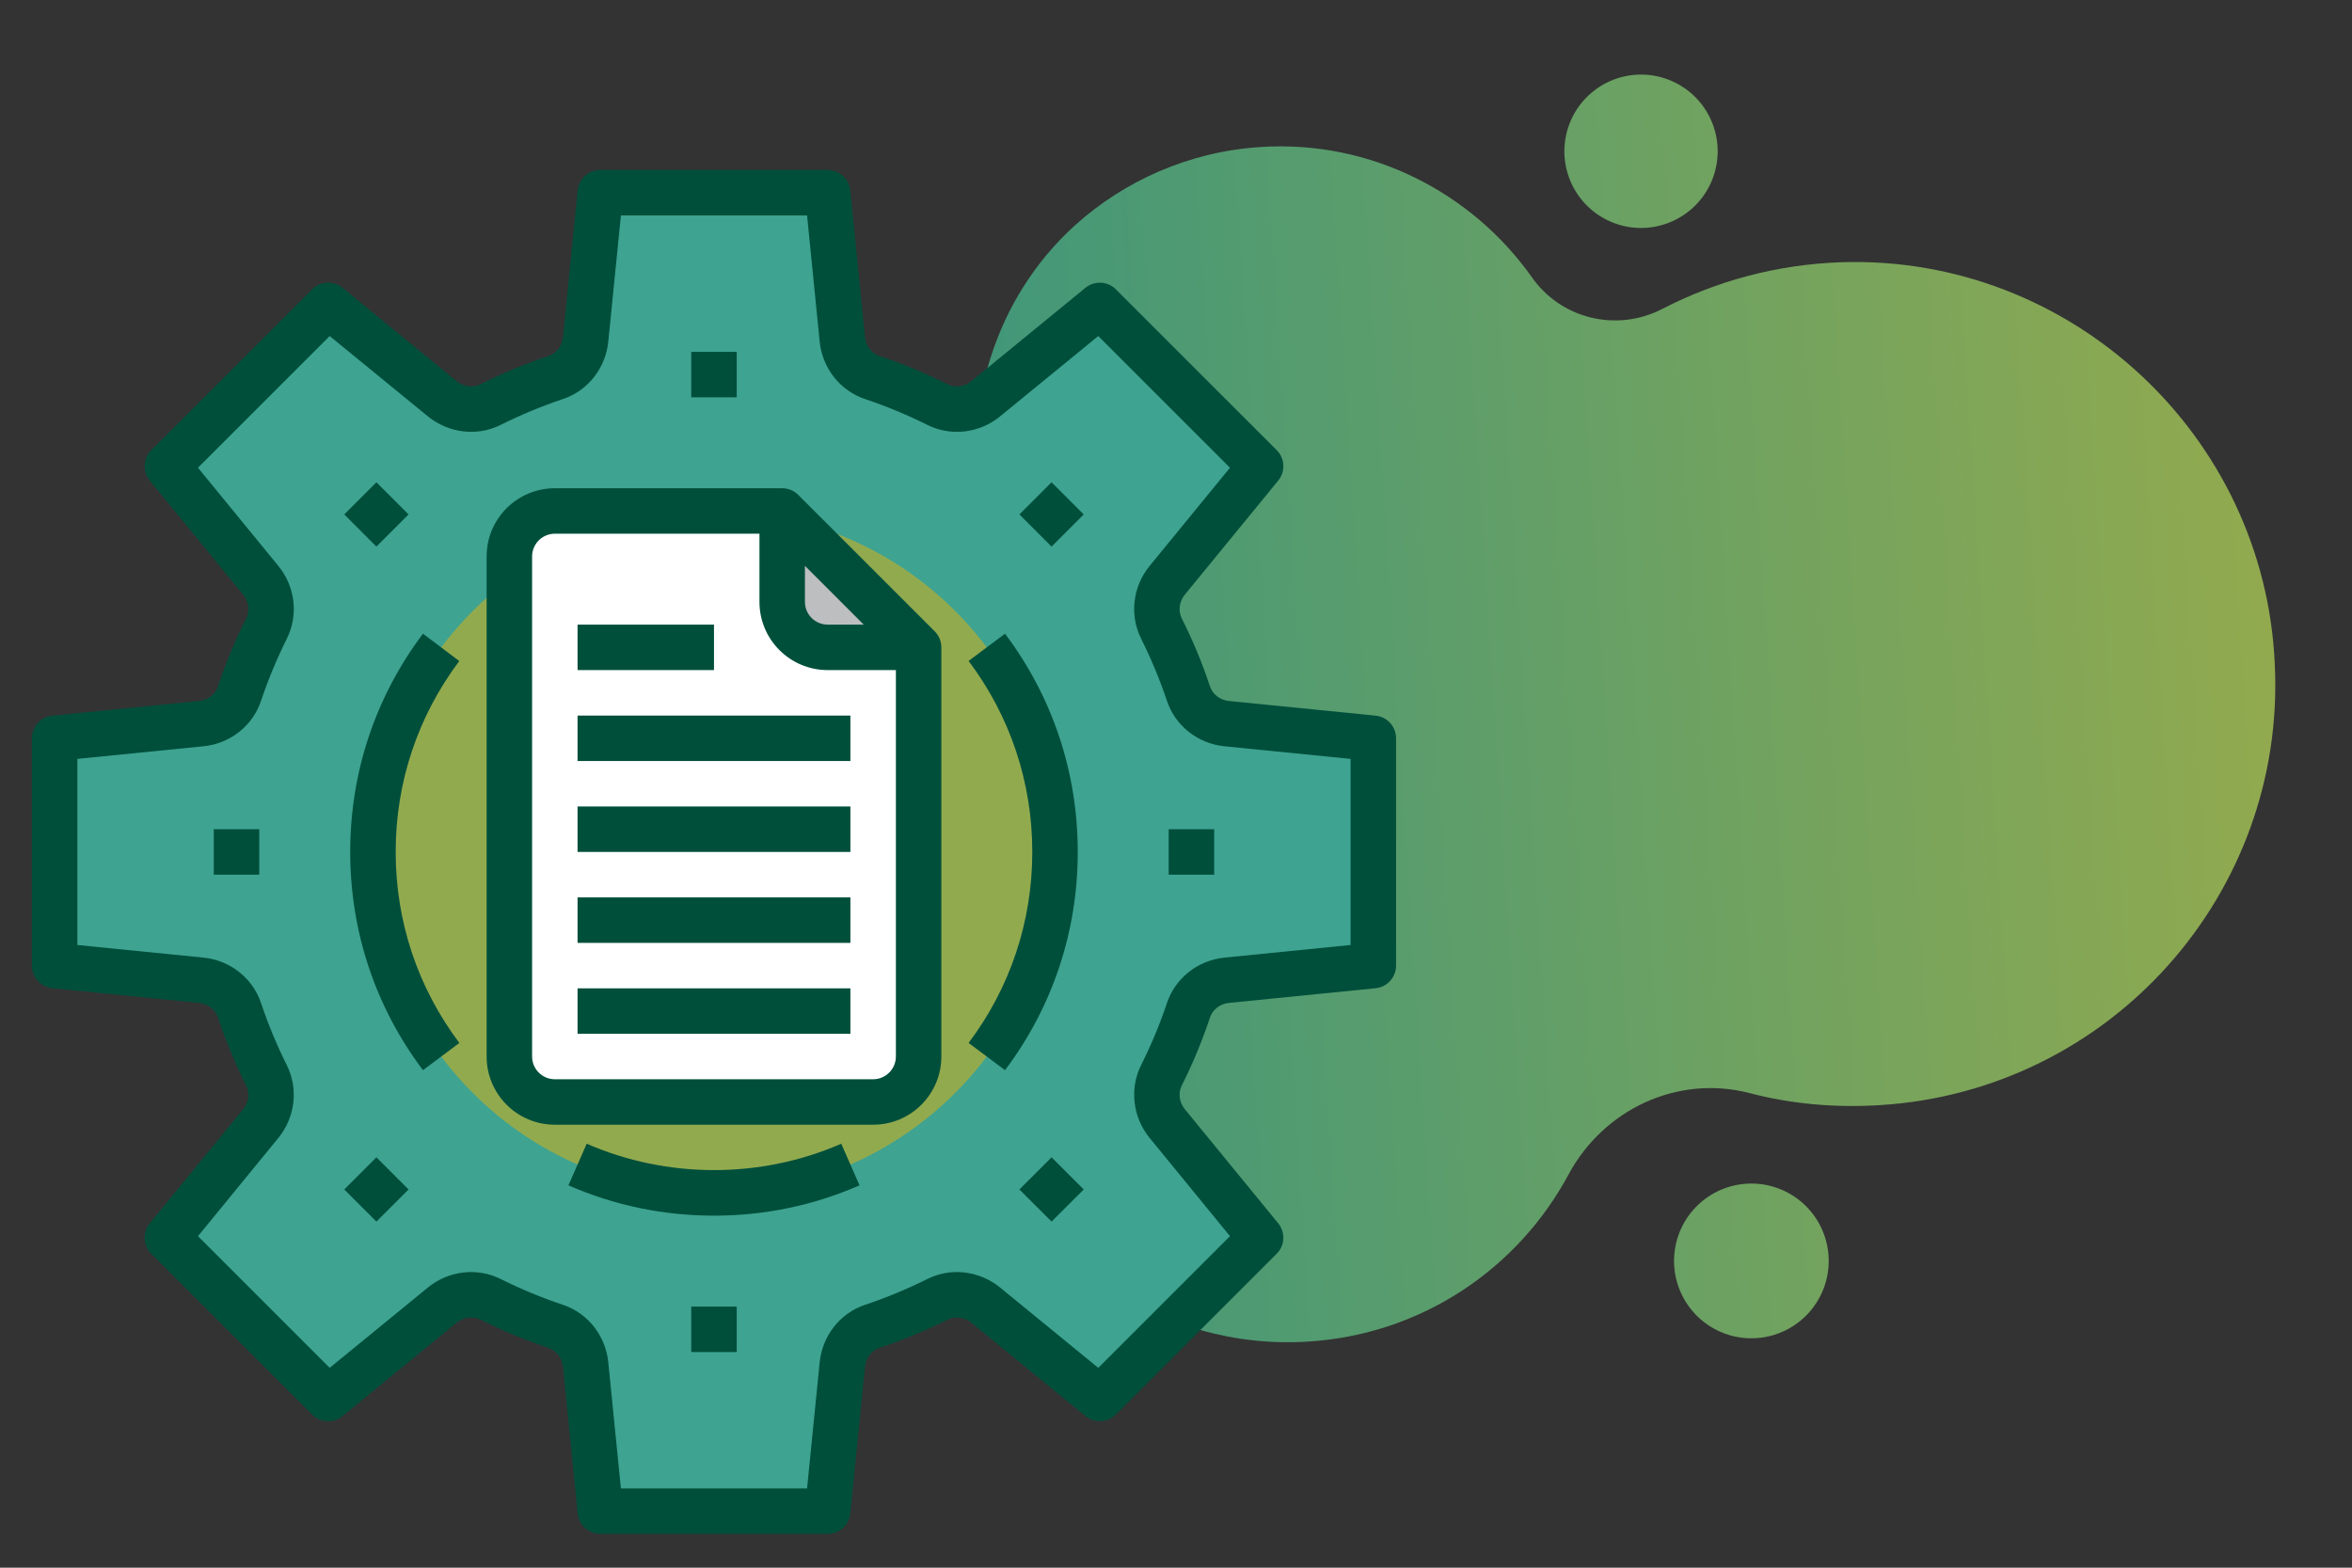 <?xml version="1.0" encoding="UTF-8"?>
<svg xmlns="http://www.w3.org/2000/svg" xmlns:xlink="http://www.w3.org/1999/xlink" width="450pt" height="300pt" viewBox="0 0 450 300" version="1.2">
<rect x="0" y="0" width="450" height="300" fill="#333333" stroke="none"/>
<defs>
<clipPath id="clip1">
  <path d="M 150 28 L 436 28 L 436 257 L 150 257 Z M 150 28 "/>
</clipPath>
<clipPath id="clip2">
  <path d="M 141.781 25.117 L 428.445 6.801 L 443.941 249.305 L 157.277 267.621 Z M 141.781 25.117 "/>
</clipPath>
<clipPath id="clip3">
  <path d="M 141.781 25.117 L 428.445 6.801 L 443.941 249.305 L 157.277 267.621 Z M 141.781 25.117 "/>
</clipPath>
<clipPath id="clip4">
  <path d="M 352.398 50.18 C 339.938 50.586 328.309 53.801 317.984 59.145 C 309.293 63.605 298.594 61.035 293.004 52.934 C 281.574 36.875 262.328 26.781 241.215 28.129 C 227.484 29.008 215.094 34.613 205.625 43.16 C 190.383 57.016 183.926 78.121 187.828 98.438 L 191.691 118.23 C 192.109 120.676 190.566 122.988 188.121 123.406 C 165.859 127.168 149.574 147.082 151.047 170.152 C 152.309 189.855 166.336 205.875 184.449 210.445 C 186.297 210.848 187.82 212.312 188.324 214.102 C 196.508 240.391 221.73 258.559 250.359 256.73 C 272.121 255.34 290.434 242.719 300.082 224.793 C 306.824 212.258 320.969 205.625 334.723 209.172 C 342.66 211.27 351.164 212.027 359.844 211.473 C 403.887 208.656 437.375 170.988 435.227 127.137 C 433.332 83.27 396.145 48.816 352.398 50.18 Z M 352.398 50.18 "/>
</clipPath>
<linearGradient id="linear0" gradientUnits="userSpaceOnUse" x1="-5.476" y1="95.1" x2="227.184" y2="95.1" gradientTransform="matrix(1.295,-0.083,0.083,1.296,141.789,25.243)">
<stop offset="0" style="stop-color:rgb(20.399%,57.999%,50.6%);stop-opacity:1;"/>
<stop offset="0.031" style="stop-color:rgb(20.549%,58.034%,50.517%);stop-opacity:1;"/>
<stop offset="0.039" style="stop-color:rgb(20.85%,58.105%,50.354%);stop-opacity:1;"/>
<stop offset="0.047" style="stop-color:rgb(21.155%,58.177%,50.189%);stop-opacity:1;"/>
<stop offset="0.055" style="stop-color:rgb(21.458%,58.249%,50.024%);stop-opacity:1;"/>
<stop offset="0.062" style="stop-color:rgb(21.762%,58.321%,49.86%);stop-opacity:1;"/>
<stop offset="0.07" style="stop-color:rgb(22.066%,58.391%,49.696%);stop-opacity:1;"/>
<stop offset="0.078" style="stop-color:rgb(22.369%,58.463%,49.532%);stop-opacity:1;"/>
<stop offset="0.086" style="stop-color:rgb(22.673%,58.534%,49.367%);stop-opacity:1;"/>
<stop offset="0.094" style="stop-color:rgb(22.977%,58.606%,49.202%);stop-opacity:1;"/>
<stop offset="0.102" style="stop-color:rgb(23.28%,58.678%,49.037%);stop-opacity:1;"/>
<stop offset="0.109" style="stop-color:rgb(23.584%,58.749%,48.872%);stop-opacity:1;"/>
<stop offset="0.117" style="stop-color:rgb(23.889%,58.821%,48.708%);stop-opacity:1;"/>
<stop offset="0.125" style="stop-color:rgb(24.193%,58.893%,48.543%);stop-opacity:1;"/>
<stop offset="0.133" style="stop-color:rgb(24.496%,58.965%,48.378%);stop-opacity:1;"/>
<stop offset="0.141" style="stop-color:rgb(24.8%,59.036%,48.213%);stop-opacity:1;"/>
<stop offset="0.148" style="stop-color:rgb(25.104%,59.108%,48.048%);stop-opacity:1;"/>
<stop offset="0.156" style="stop-color:rgb(25.407%,59.18%,47.884%);stop-opacity:1;"/>
<stop offset="0.164" style="stop-color:rgb(25.711%,59.251%,47.72%);stop-opacity:1;"/>
<stop offset="0.172" style="stop-color:rgb(26.015%,59.323%,47.556%);stop-opacity:1;"/>
<stop offset="0.18" style="stop-color:rgb(26.318%,59.395%,47.391%);stop-opacity:1;"/>
<stop offset="0.188" style="stop-color:rgb(26.622%,59.467%,47.226%);stop-opacity:1;"/>
<stop offset="0.195" style="stop-color:rgb(26.927%,59.538%,47.061%);stop-opacity:1;"/>
<stop offset="0.203" style="stop-color:rgb(27.231%,59.61%,46.896%);stop-opacity:1;"/>
<stop offset="0.211" style="stop-color:rgb(27.534%,59.68%,46.732%);stop-opacity:1;"/>
<stop offset="0.219" style="stop-color:rgb(27.838%,59.752%,46.567%);stop-opacity:1;"/>
<stop offset="0.227" style="stop-color:rgb(28.142%,59.824%,46.402%);stop-opacity:1;"/>
<stop offset="0.234" style="stop-color:rgb(28.445%,59.895%,46.237%);stop-opacity:1;"/>
<stop offset="0.242" style="stop-color:rgb(28.749%,59.967%,46.072%);stop-opacity:1;"/>
<stop offset="0.25" style="stop-color:rgb(29.053%,60.039%,45.908%);stop-opacity:1;"/>
<stop offset="0.258" style="stop-color:rgb(29.356%,60.11%,45.744%);stop-opacity:1;"/>
<stop offset="0.266" style="stop-color:rgb(29.66%,60.182%,45.58%);stop-opacity:1;"/>
<stop offset="0.273" style="stop-color:rgb(29.965%,60.254%,45.415%);stop-opacity:1;"/>
<stop offset="0.281" style="stop-color:rgb(30.269%,60.326%,45.25%);stop-opacity:1;"/>
<stop offset="0.289" style="stop-color:rgb(30.573%,60.397%,45.085%);stop-opacity:1;"/>
<stop offset="0.297" style="stop-color:rgb(30.876%,60.469%,44.92%);stop-opacity:1;"/>
<stop offset="0.305" style="stop-color:rgb(31.18%,60.541%,44.756%);stop-opacity:1;"/>
<stop offset="0.312" style="stop-color:rgb(31.483%,60.612%,44.591%);stop-opacity:1;"/>
<stop offset="0.32" style="stop-color:rgb(31.787%,60.684%,44.426%);stop-opacity:1;"/>
<stop offset="0.328" style="stop-color:rgb(32.091%,60.756%,44.261%);stop-opacity:1;"/>
<stop offset="0.336" style="stop-color:rgb(32.394%,60.828%,44.096%);stop-opacity:1;"/>
<stop offset="0.344" style="stop-color:rgb(32.7%,60.898%,43.932%);stop-opacity:1;"/>
<stop offset="0.352" style="stop-color:rgb(33.003%,60.97%,43.768%);stop-opacity:1;"/>
<stop offset="0.359" style="stop-color:rgb(33.307%,61.041%,43.604%);stop-opacity:1;"/>
<stop offset="0.367" style="stop-color:rgb(33.611%,61.113%,43.439%);stop-opacity:1;"/>
<stop offset="0.375" style="stop-color:rgb(33.914%,61.185%,43.274%);stop-opacity:1;"/>
<stop offset="0.383" style="stop-color:rgb(34.218%,61.256%,43.109%);stop-opacity:1;"/>
<stop offset="0.391" style="stop-color:rgb(34.521%,61.328%,42.944%);stop-opacity:1;"/>
<stop offset="0.398" style="stop-color:rgb(34.825%,61.4%,42.78%);stop-opacity:1;"/>
<stop offset="0.406" style="stop-color:rgb(35.129%,61.472%,42.615%);stop-opacity:1;"/>
<stop offset="0.414" style="stop-color:rgb(35.432%,61.543%,42.45%);stop-opacity:1;"/>
<stop offset="0.422" style="stop-color:rgb(35.738%,61.615%,42.285%);stop-opacity:1;"/>
<stop offset="0.43" style="stop-color:rgb(36.041%,61.687%,42.12%);stop-opacity:1;"/>
<stop offset="0.438" style="stop-color:rgb(36.345%,61.758%,41.957%);stop-opacity:1;"/>
<stop offset="0.445" style="stop-color:rgb(36.649%,61.83%,41.792%);stop-opacity:1;"/>
<stop offset="0.453" style="stop-color:rgb(36.952%,61.902%,41.628%);stop-opacity:1;"/>
<stop offset="0.461" style="stop-color:rgb(37.256%,61.974%,41.463%);stop-opacity:1;"/>
<stop offset="0.469" style="stop-color:rgb(37.56%,62.045%,41.298%);stop-opacity:1;"/>
<stop offset="0.477" style="stop-color:rgb(37.863%,62.117%,41.133%);stop-opacity:1;"/>
<stop offset="0.484" style="stop-color:rgb(38.167%,62.187%,40.968%);stop-opacity:1;"/>
<stop offset="0.492" style="stop-color:rgb(38.47%,62.259%,40.804%);stop-opacity:1;"/>
<stop offset="0.5" style="stop-color:rgb(38.776%,62.331%,40.639%);stop-opacity:1;"/>
<stop offset="0.508" style="stop-color:rgb(39.079%,62.402%,40.474%);stop-opacity:1;"/>
<stop offset="0.516" style="stop-color:rgb(39.383%,62.474%,40.309%);stop-opacity:1;"/>
<stop offset="0.523" style="stop-color:rgb(39.687%,62.546%,40.144%);stop-opacity:1;"/>
<stop offset="0.531" style="stop-color:rgb(39.99%,62.617%,39.981%);stop-opacity:1;"/>
<stop offset="0.539" style="stop-color:rgb(40.294%,62.689%,39.816%);stop-opacity:1;"/>
<stop offset="0.547" style="stop-color:rgb(40.598%,62.761%,39.651%);stop-opacity:1;"/>
<stop offset="0.555" style="stop-color:rgb(40.901%,62.833%,39.487%);stop-opacity:1;"/>
<stop offset="0.562" style="stop-color:rgb(41.205%,62.904%,39.322%);stop-opacity:1;"/>
<stop offset="0.57" style="stop-color:rgb(41.51%,62.976%,39.157%);stop-opacity:1;"/>
<stop offset="0.578" style="stop-color:rgb(41.814%,63.048%,38.992%);stop-opacity:1;"/>
<stop offset="0.586" style="stop-color:rgb(42.117%,63.12%,38.828%);stop-opacity:1;"/>
<stop offset="0.594" style="stop-color:rgb(42.421%,63.191%,38.663%);stop-opacity:1;"/>
<stop offset="0.602" style="stop-color:rgb(42.725%,63.263%,38.498%);stop-opacity:1;"/>
<stop offset="0.609" style="stop-color:rgb(43.028%,63.335%,38.333%);stop-opacity:1;"/>
<stop offset="0.617" style="stop-color:rgb(43.332%,63.406%,38.168%);stop-opacity:1;"/>
<stop offset="0.625" style="stop-color:rgb(43.636%,63.477%,38.005%);stop-opacity:1;"/>
<stop offset="0.633" style="stop-color:rgb(43.939%,63.548%,37.84%);stop-opacity:1;"/>
<stop offset="0.641" style="stop-color:rgb(44.243%,63.62%,37.675%);stop-opacity:1;"/>
<stop offset="0.648" style="stop-color:rgb(44.548%,63.692%,37.511%);stop-opacity:1;"/>
<stop offset="0.656" style="stop-color:rgb(44.852%,63.763%,37.346%);stop-opacity:1;"/>
<stop offset="0.664" style="stop-color:rgb(45.155%,63.835%,37.181%);stop-opacity:1;"/>
<stop offset="0.672" style="stop-color:rgb(45.459%,63.907%,37.016%);stop-opacity:1;"/>
<stop offset="0.68" style="stop-color:rgb(45.763%,63.979%,36.852%);stop-opacity:1;"/>
<stop offset="0.688" style="stop-color:rgb(46.066%,64.05%,36.687%);stop-opacity:1;"/>
<stop offset="0.695" style="stop-color:rgb(46.37%,64.122%,36.522%);stop-opacity:1;"/>
<stop offset="0.703" style="stop-color:rgb(46.674%,64.194%,36.357%);stop-opacity:1;"/>
<stop offset="0.711" style="stop-color:rgb(46.977%,64.265%,36.192%);stop-opacity:1;"/>
<stop offset="0.719" style="stop-color:rgb(47.282%,64.337%,36.029%);stop-opacity:1;"/>
<stop offset="0.727" style="stop-color:rgb(47.586%,64.409%,35.864%);stop-opacity:1;"/>
<stop offset="0.734" style="stop-color:rgb(47.89%,64.481%,35.699%);stop-opacity:1;"/>
<stop offset="0.742" style="stop-color:rgb(48.193%,64.552%,35.535%);stop-opacity:1;"/>
<stop offset="0.75" style="stop-color:rgb(48.497%,64.624%,35.37%);stop-opacity:1;"/>
<stop offset="0.758" style="stop-color:rgb(48.801%,64.694%,35.205%);stop-opacity:1;"/>
<stop offset="0.766" style="stop-color:rgb(49.104%,64.766%,35.04%);stop-opacity:1;"/>
<stop offset="0.773" style="stop-color:rgb(49.408%,64.838%,34.875%);stop-opacity:1;"/>
<stop offset="0.781" style="stop-color:rgb(49.712%,64.909%,34.711%);stop-opacity:1;"/>
<stop offset="0.789" style="stop-color:rgb(50.015%,64.981%,34.546%);stop-opacity:1;"/>
<stop offset="0.797" style="stop-color:rgb(50.32%,65.053%,34.381%);stop-opacity:1;"/>
<stop offset="0.805" style="stop-color:rgb(50.624%,65.125%,34.216%);stop-opacity:1;"/>
<stop offset="0.812" style="stop-color:rgb(50.928%,65.196%,34.053%);stop-opacity:1;"/>
<stop offset="0.82" style="stop-color:rgb(51.231%,65.268%,33.888%);stop-opacity:1;"/>
<stop offset="0.828" style="stop-color:rgb(51.535%,65.34%,33.723%);stop-opacity:1;"/>
<stop offset="0.836" style="stop-color:rgb(51.839%,65.411%,33.559%);stop-opacity:1;"/>
<stop offset="0.844" style="stop-color:rgb(52.142%,65.483%,33.394%);stop-opacity:1;"/>
<stop offset="0.852" style="stop-color:rgb(52.446%,65.555%,33.229%);stop-opacity:1;"/>
<stop offset="0.859" style="stop-color:rgb(52.75%,65.627%,33.064%);stop-opacity:1;"/>
<stop offset="0.867" style="stop-color:rgb(53.053%,65.698%,32.899%);stop-opacity:1;"/>
<stop offset="0.875" style="stop-color:rgb(53.358%,65.77%,32.735%);stop-opacity:1;"/>
<stop offset="0.883" style="stop-color:rgb(53.662%,65.842%,32.57%);stop-opacity:1;"/>
<stop offset="0.891" style="stop-color:rgb(53.966%,65.913%,32.405%);stop-opacity:1;"/>
<stop offset="0.898" style="stop-color:rgb(54.269%,65.984%,32.242%);stop-opacity:1;"/>
<stop offset="0.906" style="stop-color:rgb(54.573%,66.055%,32.077%);stop-opacity:1;"/>
<stop offset="0.914" style="stop-color:rgb(54.877%,66.127%,31.912%);stop-opacity:1;"/>
<stop offset="0.922" style="stop-color:rgb(55.18%,66.199%,31.747%);stop-opacity:1;"/>
<stop offset="0.93" style="stop-color:rgb(55.484%,66.27%,31.583%);stop-opacity:1;"/>
<stop offset="0.938" style="stop-color:rgb(55.788%,66.342%,31.418%);stop-opacity:1;"/>
<stop offset="0.945" style="stop-color:rgb(56.093%,66.414%,31.253%);stop-opacity:1;"/>
<stop offset="0.953" style="stop-color:rgb(56.396%,66.486%,31.088%);stop-opacity:1;"/>
<stop offset="0.961" style="stop-color:rgb(56.7%,66.557%,30.923%);stop-opacity:1;"/>
<stop offset="0.969" style="stop-color:rgb(57.004%,66.629%,30.759%);stop-opacity:1;"/>
<stop offset="1" style="stop-color:rgb(57.228%,66.682%,30.638%);stop-opacity:1;"/>
</linearGradient>
<clipPath id="clip5">
  <path d="M 320 226 L 350 226 L 350 257 L 320 257 Z M 320 226 "/>
</clipPath>
<clipPath id="clip6">
  <path d="M 141.781 25.117 L 428.445 6.801 L 443.941 249.305 L 157.277 267.621 Z M 141.781 25.117 "/>
</clipPath>
<clipPath id="clip7">
  <path d="M 141.781 25.117 L 428.445 6.801 L 443.941 249.305 L 157.277 267.621 Z M 141.781 25.117 "/>
</clipPath>
<clipPath id="clip8">
  <path d="M 349.852 240.352 C 349.914 241.32 349.879 242.289 349.754 243.254 C 349.625 244.215 349.402 245.156 349.09 246.078 C 348.777 247 348.375 247.879 347.887 248.719 C 347.402 249.562 346.836 250.348 346.195 251.078 C 345.551 251.805 344.848 252.465 344.074 253.059 C 343.301 253.648 342.48 254.156 341.609 254.586 C 340.734 255.016 339.832 255.352 338.891 255.602 C 337.953 255.852 337 256.008 336.027 256.07 C 335.059 256.133 334.094 256.102 333.129 255.973 C 332.168 255.844 331.227 255.621 330.305 255.309 C 329.387 254.992 328.508 254.594 327.664 254.105 C 326.824 253.617 326.039 253.055 325.309 252.41 C 324.582 251.77 323.922 251.062 323.332 250.289 C 322.742 249.516 322.23 248.695 321.805 247.82 C 321.375 246.949 321.035 246.043 320.785 245.102 C 320.535 244.164 320.379 243.211 320.316 242.238 C 320.254 241.27 320.289 240.301 320.418 239.34 C 320.547 238.375 320.766 237.434 321.082 236.512 C 321.395 235.594 321.793 234.711 322.281 233.871 C 322.77 233.031 323.332 232.242 323.977 231.516 C 324.617 230.785 325.324 230.125 326.094 229.535 C 326.867 228.941 327.688 228.434 328.562 228.004 C 329.434 227.578 330.34 227.238 331.277 226.988 C 332.215 226.738 333.172 226.582 334.141 226.52 C 335.109 226.457 336.078 226.492 337.039 226.617 C 338.004 226.746 338.945 226.969 339.863 227.281 C 340.781 227.598 341.664 227.996 342.504 228.484 C 343.344 228.973 344.129 229.539 344.859 230.18 C 345.59 230.82 346.25 231.531 346.84 232.301 C 347.43 233.074 347.938 233.895 348.367 234.77 C 348.793 235.641 349.133 236.547 349.383 237.488 C 349.633 238.426 349.789 239.383 349.852 240.352 Z M 349.852 240.352 "/>
</clipPath>
<linearGradient id="linear1" gradientUnits="userSpaceOnUse" x1="125.87" y1="95.1" x2="150.13" y2="95.1" gradientTransform="matrix(1.295,-0.083,0.083,1.296,141.789,25.243)">
<stop offset="0" style="stop-color:rgb(41.437%,62.959%,39.197%);stop-opacity:1;"/>
<stop offset="0.062" style="stop-color:rgb(41.563%,62.988%,39.128%);stop-opacity:1;"/>
<stop offset="0.125" style="stop-color:rgb(41.818%,63.048%,38.991%);stop-opacity:1;"/>
<stop offset="0.188" style="stop-color:rgb(42.072%,63.109%,38.853%);stop-opacity:1;"/>
<stop offset="0.25" style="stop-color:rgb(42.325%,63.168%,38.716%);stop-opacity:1;"/>
<stop offset="0.312" style="stop-color:rgb(42.578%,63.228%,38.579%);stop-opacity:1;"/>
<stop offset="0.375" style="stop-color:rgb(42.831%,63.287%,38.441%);stop-opacity:1;"/>
<stop offset="0.438" style="stop-color:rgb(43.085%,63.347%,38.304%);stop-opacity:1;"/>
<stop offset="0.5" style="stop-color:rgb(43.338%,63.406%,38.167%);stop-opacity:1;"/>
<stop offset="0.562" style="stop-color:rgb(43.591%,63.467%,38.029%);stop-opacity:1;"/>
<stop offset="0.625" style="stop-color:rgb(43.845%,63.527%,37.892%);stop-opacity:1;"/>
<stop offset="0.688" style="stop-color:rgb(44.098%,63.586%,37.755%);stop-opacity:1;"/>
<stop offset="0.75" style="stop-color:rgb(44.351%,63.646%,37.617%);stop-opacity:1;"/>
<stop offset="0.812" style="stop-color:rgb(44.606%,63.705%,37.479%);stop-opacity:1;"/>
<stop offset="0.875" style="stop-color:rgb(44.859%,63.765%,37.341%);stop-opacity:1;"/>
<stop offset="0.938" style="stop-color:rgb(45.113%,63.826%,37.204%);stop-opacity:1;"/>
<stop offset="1" style="stop-color:rgb(45.366%,63.885%,37.067%);stop-opacity:1;"/>
</linearGradient>
<clipPath id="clip9">
  <path d="M 299 14 L 329 14 L 329 44 L 299 44 Z M 299 14 "/>
</clipPath>
<clipPath id="clip10">
  <path d="M 141.781 25.117 L 428.445 6.801 L 443.941 249.305 L 157.277 267.621 Z M 141.781 25.117 "/>
</clipPath>
<clipPath id="clip11">
  <path d="M 141.781 25.117 L 428.445 6.801 L 443.941 249.305 L 157.277 267.621 Z M 141.781 25.117 "/>
</clipPath>
<clipPath id="clip12">
  <path d="M 328.609 28.012 C 328.672 28.973 328.641 29.934 328.512 30.887 C 328.383 31.844 328.164 32.777 327.855 33.688 C 327.543 34.602 327.145 35.473 326.664 36.309 C 326.18 37.141 325.621 37.918 324.984 38.645 C 324.348 39.367 323.648 40.02 322.883 40.605 C 322.117 41.191 321.305 41.695 320.438 42.121 C 319.574 42.547 318.676 42.883 317.746 43.129 C 316.816 43.379 315.871 43.531 314.91 43.594 C 313.949 43.656 312.988 43.621 312.035 43.496 C 311.082 43.367 310.148 43.148 309.234 42.836 C 308.324 42.527 307.453 42.129 306.617 41.645 C 305.785 41.164 305.008 40.602 304.285 39.965 C 303.562 39.328 302.906 38.629 302.32 37.863 C 301.738 37.098 301.23 36.281 300.809 35.418 C 300.383 34.551 300.047 33.652 299.801 32.723 C 299.551 31.793 299.398 30.844 299.336 29.883 C 299.273 28.922 299.305 27.961 299.434 27.008 C 299.562 26.051 299.781 25.117 300.09 24.207 C 300.402 23.293 300.801 22.422 301.281 21.59 C 301.766 20.754 302.324 19.977 302.961 19.254 C 303.598 18.527 304.297 17.875 305.062 17.289 C 305.828 16.703 306.641 16.199 307.508 15.773 C 308.371 15.348 309.27 15.012 310.199 14.766 C 311.129 14.516 312.074 14.363 313.035 14.301 C 313.996 14.238 314.957 14.273 315.91 14.398 C 316.863 14.527 317.797 14.746 318.711 15.059 C 319.621 15.371 320.492 15.766 321.328 16.25 C 322.16 16.734 322.938 17.293 323.66 17.93 C 324.383 18.566 325.039 19.266 325.625 20.031 C 326.207 20.797 326.715 21.613 327.137 22.48 C 327.562 23.344 327.898 24.242 328.148 25.172 C 328.395 26.105 328.551 27.051 328.609 28.012 Z M 328.609 28.012 "/>
</clipPath>
<linearGradient id="linear2" gradientUnits="userSpaceOnUse" x1="120.176" y1="95.1" x2="144.224" y2="95.1" gradientTransform="matrix(1.295,-0.083,0.083,1.296,141.789,25.243)">
<stop offset="0" style="stop-color:rgb(40.486%,62.735%,39.713%);stop-opacity:1;"/>
<stop offset="0.062" style="stop-color:rgb(40.611%,62.764%,39.644%);stop-opacity:1;"/>
<stop offset="0.125" style="stop-color:rgb(40.862%,62.823%,39.508%);stop-opacity:1;"/>
<stop offset="0.188" style="stop-color:rgb(41.113%,62.883%,39.371%);stop-opacity:1;"/>
<stop offset="0.25" style="stop-color:rgb(41.365%,62.943%,39.235%);stop-opacity:1;"/>
<stop offset="0.312" style="stop-color:rgb(41.615%,63%,39.099%);stop-opacity:1;"/>
<stop offset="0.375" style="stop-color:rgb(41.867%,63.06%,38.963%);stop-opacity:1;"/>
<stop offset="0.438" style="stop-color:rgb(42.119%,63.12%,38.826%);stop-opacity:1;"/>
<stop offset="0.5" style="stop-color:rgb(42.369%,63.179%,38.69%);stop-opacity:1;"/>
<stop offset="0.562" style="stop-color:rgb(42.621%,63.239%,38.554%);stop-opacity:1;"/>
<stop offset="0.625" style="stop-color:rgb(42.871%,63.297%,38.419%);stop-opacity:1;"/>
<stop offset="0.688" style="stop-color:rgb(43.123%,63.356%,38.281%);stop-opacity:1;"/>
<stop offset="0.75" style="stop-color:rgb(43.375%,63.416%,38.145%);stop-opacity:1;"/>
<stop offset="0.812" style="stop-color:rgb(43.625%,63.475%,38.01%);stop-opacity:1;"/>
<stop offset="0.875" style="stop-color:rgb(43.877%,63.535%,37.874%);stop-opacity:1;"/>
<stop offset="0.938" style="stop-color:rgb(44.128%,63.593%,37.738%);stop-opacity:1;"/>
<stop offset="1" style="stop-color:rgb(44.379%,63.652%,37.601%);stop-opacity:1;"/>
</linearGradient>
<clipPath id="clip13">
  <path d="M 153 103 L 173 103 L 173 123 L 153 123 Z M 153 103 "/>
</clipPath>
<clipPath id="clip14">
  <path d="M 141.781 25.117 L 428.445 6.801 L 443.941 249.305 L 157.277 267.621 Z M 141.781 25.117 "/>
</clipPath>
<clipPath id="clip15">
  <path d="M 141.781 25.117 L 428.445 6.801 L 443.941 249.305 L 157.277 267.621 Z M 141.781 25.117 "/>
</clipPath>
<clipPath id="clip16">
  <path d="M 172.609 112.684 C 172.648 113.305 172.629 113.922 172.547 114.539 C 172.461 115.156 172.32 115.762 172.121 116.352 C 171.918 116.938 171.664 117.504 171.352 118.043 C 171.039 118.582 170.676 119.082 170.266 119.551 C 169.855 120.02 169.402 120.441 168.91 120.82 C 168.414 121.195 167.887 121.523 167.328 121.797 C 166.77 122.07 166.191 122.289 165.59 122.449 C 164.988 122.609 164.379 122.711 163.758 122.75 C 163.137 122.789 162.516 122.766 161.902 122.684 C 161.285 122.602 160.68 122.461 160.094 122.262 C 159.504 122.059 158.941 121.801 158.402 121.488 C 157.863 121.18 157.359 120.816 156.895 120.406 C 156.426 119.992 156.004 119.539 155.625 119.047 C 155.246 118.551 154.922 118.023 154.648 117.465 C 154.375 116.906 154.156 116.328 153.996 115.727 C 153.836 115.125 153.734 114.512 153.695 113.891 C 153.656 113.27 153.68 112.652 153.762 112.035 C 153.844 111.418 153.984 110.812 154.184 110.223 C 154.387 109.637 154.641 109.07 154.953 108.531 C 155.266 107.996 155.629 107.492 156.039 107.023 C 156.449 106.555 156.902 106.133 157.395 105.754 C 157.891 105.379 158.418 105.051 158.977 104.777 C 159.535 104.504 160.113 104.285 160.715 104.125 C 161.316 103.965 161.926 103.863 162.547 103.824 C 163.168 103.785 163.789 103.809 164.406 103.891 C 165.02 103.973 165.625 104.113 166.211 104.312 C 166.801 104.516 167.363 104.773 167.902 105.086 C 168.441 105.395 168.945 105.758 169.41 106.168 C 169.879 106.582 170.301 107.035 170.68 107.527 C 171.059 108.023 171.383 108.551 171.656 109.109 C 171.934 109.668 172.148 110.246 172.309 110.848 C 172.469 111.449 172.57 112.062 172.609 112.684 Z M 172.609 112.684 "/>
</clipPath>
<linearGradient id="linear3" gradientUnits="userSpaceOnUse" x1="4.332" y1="95.1" x2="19.868" y2="95.1" gradientTransform="matrix(1.295,-0.083,0.083,1.296,141.789,25.243)">
<stop offset="0" style="stop-color:rgb(21.123%,58.17%,50.208%);stop-opacity:1;"/>
<stop offset="0.125" style="stop-color:rgb(21.284%,58.208%,50.119%);stop-opacity:1;"/>
<stop offset="0.25" style="stop-color:rgb(21.609%,58.284%,49.942%);stop-opacity:1;"/>
<stop offset="0.375" style="stop-color:rgb(21.935%,58.362%,49.767%);stop-opacity:1;"/>
<stop offset="0.5" style="stop-color:rgb(22.26%,58.438%,49.591%);stop-opacity:1;"/>
<stop offset="0.625" style="stop-color:rgb(22.583%,58.514%,49.414%);stop-opacity:1;"/>
<stop offset="0.75" style="stop-color:rgb(22.908%,58.591%,49.239%);stop-opacity:1;"/>
<stop offset="0.875" style="stop-color:rgb(23.233%,58.667%,49.063%);stop-opacity:1;"/>
<stop offset="1" style="stop-color:rgb(23.557%,58.743%,48.886%);stop-opacity:1;"/>
</linearGradient>
<clipPath id="clip17">
  <path d="M 6.105 32.531 L 267.105 32.531 L 267.105 293.531 L 6.105 293.531 Z M 6.105 32.531 "/>
</clipPath>
</defs>
<g id="surface1">
<g clip-path="url(#clip1)" clip-rule="nonzero">
<g clip-path="url(#clip2)" clip-rule="nonzero">
<g clip-path="url(#clip3)" clip-rule="nonzero">
<g clip-path="url(#clip4)" clip-rule="nonzero">
<path style=" stroke:none;fill-rule:nonzero;fill:url(#linear0);" d="M 134.824 27.723 L 150.746 276.875 L 452.125 257.617 L 436.207 8.465 Z M 134.824 27.723 "/>
</g>
</g>
</g>
</g>
<g clip-path="url(#clip5)" clip-rule="nonzero">
<g clip-path="url(#clip6)" clip-rule="nonzero">
<g clip-path="url(#clip7)" clip-rule="nonzero">
<g clip-path="url(#clip8)" clip-rule="nonzero">
<path style=" stroke:none;fill-rule:nonzero;fill:url(#linear1);" d="M 318.367 226.578 L 320.375 258.02 L 351.801 256.012 L 349.793 224.57 Z M 318.367 226.578 "/>
</g>
</g>
</g>
</g>
<g clip-path="url(#clip9)" clip-rule="nonzero">
<g clip-path="url(#clip10)" clip-rule="nonzero">
<g clip-path="url(#clip11)" clip-rule="nonzero">
<g clip-path="url(#clip12)" clip-rule="nonzero">
<path style=" stroke:none;fill-rule:nonzero;fill:url(#linear2);" d="M 297.402 14.359 L 299.395 45.527 L 330.543 43.535 L 328.551 12.367 Z M 297.402 14.359 "/>
</g>
</g>
</g>
</g>
<g clip-path="url(#clip13)" clip-rule="nonzero">
<g clip-path="url(#clip14)" clip-rule="nonzero">
<g clip-path="url(#clip15)" clip-rule="nonzero">
<g clip-path="url(#clip16)" clip-rule="nonzero">
<path style=" stroke:none;fill-rule:nonzero;fill:url(#linear3);" d="M 152.449 103.863 L 153.734 123.996 L 173.859 122.711 L 172.57 102.578 Z M 152.449 103.863 "/>
</g>
</g>
</g>
</g>
<path style=" stroke:none;fill-rule:nonzero;fill:rgb(24.309%,63.919%,56.859%);fill-opacity:1;" d="M 222.211 205.801 C 220.699 208.793 221.207 212.41 223.348 215.012 L 241.176 236.848 L 210.418 267.602 L 188.582 249.777 C 185.984 247.637 182.363 247.125 179.375 248.637 C 175.363 250.645 171.184 252.375 166.883 253.82 C 163.707 254.859 161.48 257.781 161.141 261.129 L 158.355 289.184 L 114.855 289.184 L 112.066 261.129 C 111.727 257.781 109.5 254.859 106.324 253.82 C 102.023 252.375 97.844 250.645 93.836 248.637 C 90.844 247.125 87.227 247.637 84.625 249.777 L 62.789 267.602 L 32.035 236.848 L 49.859 215.012 C 52 212.41 52.512 208.793 50.996 205.801 C 48.992 201.793 47.258 197.609 45.816 193.312 C 44.777 190.133 41.855 187.91 38.508 187.57 L 10.453 184.781 L 10.453 141.281 L 38.508 138.496 C 41.855 138.156 44.777 135.93 45.816 132.75 C 47.258 128.453 48.992 124.273 50.996 120.262 C 52.512 117.273 52 113.652 49.859 111.055 L 32.035 89.219 L 62.789 58.461 L 84.625 76.285 C 87.227 78.43 90.844 78.938 93.836 77.426 C 97.844 75.422 102.023 73.688 106.324 72.242 C 109.5 71.207 111.727 68.285 112.066 64.938 L 114.855 36.883 L 158.355 36.883 L 161.141 64.938 C 161.48 68.285 163.707 71.207 166.883 72.242 C 171.184 73.688 175.363 75.422 179.375 77.426 C 182.363 78.938 185.984 78.43 188.582 76.285 L 210.418 58.461 L 241.176 89.219 L 223.348 111.055 C 221.207 113.652 220.699 117.273 222.211 120.262 C 224.215 124.273 225.949 128.453 227.395 132.75 C 228.43 135.93 231.352 138.156 234.699 138.496 L 262.754 141.281 L 262.754 184.781 L 234.699 187.57 C 231.352 187.91 228.43 190.133 227.395 193.312 C 225.949 197.609 224.215 201.793 222.211 205.801 "/>
<path style=" stroke:none;fill-rule:nonzero;fill:rgb(57.249%,66.669%,30.589%);fill-opacity:1;" d="M 151.355 99.48 C 150.793 99.344 150.215 99.227 149.656 99.09 C 145.441 98.223 141.09 97.781 136.605 97.781 C 121.906 97.781 108.328 102.66 97.453 110.832 C 81.617 122.742 71.355 141.723 71.355 163.031 C 71.355 199.055 100.582 228.281 136.605 228.281 C 149.008 228.281 160.582 224.848 170.402 218.852 C 189.281 207.398 201.855 186.652 201.855 163.031 C 201.855 132.105 180.273 106.125 151.355 99.48 "/>
<path style=" stroke:none;fill-rule:nonzero;fill:rgb(73.729%,74.509%,75.29%);fill-opacity:1;" d="M 175.754 123.883 L 158.355 123.883 C 153.562 123.883 149.656 119.973 149.656 115.184 L 149.656 97.781 L 175.754 123.883 "/>
<path style=" stroke:none;fill-rule:nonzero;fill:rgb(100%,100%,100%);fill-opacity:1;" d="M 175.754 123.883 L 175.754 202.184 C 175.754 206.973 171.848 210.883 167.055 210.883 L 106.156 210.883 C 101.363 210.883 97.453 206.973 97.453 202.184 L 97.453 106.48 C 97.453 101.691 101.363 97.781 106.156 97.781 L 149.656 97.781 L 149.656 115.184 C 149.656 119.973 153.562 123.883 158.355 123.883 L 175.754 123.883 "/>
<g clip-path="url(#clip17)" clip-rule="nonzero">
<path style=" stroke:none;fill-rule:nonzero;fill:rgb(0%,30.98%,23.14%);fill-opacity:1;" d="M 258.406 180.84 L 234.277 183.254 C 229.18 183.762 224.844 187.18 223.266 191.953 C 221.906 196.016 220.238 200.008 218.32 203.832 C 216.078 208.332 216.723 213.82 219.969 217.781 L 235.328 236.559 L 210.129 261.758 L 191.352 246.395 C 187.379 243.148 181.906 242.504 177.402 244.766 C 173.578 246.668 169.586 248.332 165.523 249.691 C 160.75 251.273 157.336 255.605 156.824 260.703 L 154.414 284.832 L 118.797 284.832 L 116.383 260.703 C 115.875 255.605 112.457 251.273 107.684 249.691 C 103.621 248.332 99.629 246.668 95.805 244.766 C 91.305 242.504 85.832 243.148 81.855 246.395 L 63.078 261.758 L 37.879 236.559 L 53.242 217.781 C 56.484 213.82 57.133 208.332 54.871 203.832 C 52.969 200.008 51.305 196.016 49.945 191.953 C 48.363 187.18 44.031 183.762 38.934 183.254 L 14.805 180.84 L 14.805 145.223 L 38.934 142.812 C 44.031 142.301 48.363 138.887 49.945 134.109 C 51.305 130.051 52.969 126.059 54.871 122.234 C 57.133 117.73 56.504 112.242 53.242 108.281 L 37.879 89.508 L 63.078 64.309 L 81.855 79.668 C 85.832 82.914 91.305 83.559 95.805 81.301 C 99.629 79.395 103.621 77.73 107.684 76.371 C 112.457 74.793 115.875 70.457 116.383 65.359 L 118.797 41.23 L 154.414 41.23 L 156.824 65.359 C 157.336 70.457 160.75 74.793 165.523 76.371 C 169.586 77.73 173.578 79.395 177.402 81.301 C 181.906 83.559 187.395 82.93 191.352 79.668 L 210.129 64.309 L 235.328 89.508 L 219.969 108.281 C 216.707 112.242 216.078 117.73 218.336 122.234 C 220.238 126.059 221.906 130.051 223.266 134.109 C 224.844 138.887 229.18 142.301 234.277 142.812 L 258.406 145.223 Z M 263.18 136.949 L 235.141 134.145 C 233.441 133.977 232.016 132.887 231.504 131.359 C 230.027 126.906 228.211 122.523 226.102 118.344 C 225.387 116.898 225.609 115.113 226.695 113.789 L 244.555 91.969 C 245.965 90.238 245.848 87.707 244.266 86.141 L 213.492 55.371 C 211.914 53.789 209.398 53.672 207.664 55.082 L 185.848 72.938 C 184.539 74.012 182.738 74.246 181.293 73.535 C 177.113 71.426 172.73 69.609 168.277 68.129 C 166.75 67.621 165.66 66.195 165.492 64.496 L 162.688 36.457 C 162.465 34.23 160.598 32.531 158.355 32.531 L 114.855 32.531 C 112.613 32.531 110.742 34.23 110.52 36.457 L 107.719 64.496 C 107.547 66.195 106.461 67.621 104.93 68.129 C 100.48 69.609 96.094 71.426 91.914 73.535 C 90.469 74.246 88.688 74.027 87.359 72.938 L 65.543 55.082 C 63.809 53.672 61.277 53.789 59.715 55.371 L 28.941 86.141 C 27.363 87.707 27.242 90.238 28.652 91.969 L 46.512 113.789 C 47.598 115.113 47.82 116.898 47.105 118.344 C 45 122.523 43.18 126.906 41.703 131.359 C 41.191 132.887 39.766 133.977 38.066 134.145 L 10.012 136.949 C 7.805 137.168 6.105 139.039 6.105 141.281 L 6.105 184.781 C 6.105 187.023 7.805 188.895 10.012 189.113 L 38.066 191.918 C 39.766 192.09 41.191 193.176 41.703 194.707 C 43.18 199.156 45 203.543 47.09 207.723 C 47.82 209.164 47.598 210.949 46.512 212.273 L 28.652 234.094 C 27.242 235.828 27.363 238.359 28.941 239.922 L 59.715 270.695 C 61.277 272.273 63.809 272.395 65.543 270.984 L 87.359 253.125 C 88.688 252.055 90.469 251.816 91.914 252.531 C 96.094 254.637 100.48 256.453 104.93 257.934 C 106.461 258.441 107.547 259.871 107.719 261.57 L 110.52 289.625 C 110.742 291.832 112.613 293.531 114.855 293.531 L 158.355 293.531 C 160.598 293.531 162.465 291.832 162.688 289.625 L 165.492 261.57 C 165.66 259.871 166.75 258.441 168.277 257.934 C 172.73 256.453 177.113 254.637 181.293 252.531 C 182.738 251.816 184.539 252.055 185.848 253.125 L 207.664 270.984 C 209.398 272.395 211.914 272.273 213.492 270.695 L 244.266 239.922 C 245.848 238.359 245.965 235.828 244.555 234.094 L 226.695 212.273 C 225.609 210.949 225.387 209.164 226.102 207.723 C 228.211 203.543 230.027 199.156 231.504 194.707 C 232.016 193.176 233.441 192.09 235.141 191.918 L 263.18 189.113 C 265.406 188.895 267.105 187.023 267.105 184.781 L 267.105 141.281 C 267.105 139.039 265.406 137.168 263.18 136.949 "/>
</g>
<path style=" stroke:none;fill-rule:nonzero;fill:rgb(0%,30.98%,23.14%);fill-opacity:1;" d="M 87.871 126.5 L 80.922 121.266 C 71.812 133.379 67.004 147.824 67.004 163.031 C 67.004 178.238 71.812 192.684 80.922 204.797 L 87.887 199.582 C 79.918 188.98 75.703 176.336 75.703 163.031 C 75.703 149.727 79.918 137.102 87.871 126.5 "/>
<path style=" stroke:none;fill-rule:nonzero;fill:rgb(0%,30.98%,23.14%);fill-opacity:1;" d="M 112.254 218.867 L 108.754 226.836 C 117.555 230.68 126.938 232.633 136.605 232.633 C 146.273 232.633 155.652 230.68 164.453 226.836 L 160.953 218.867 C 145.578 225.598 127.633 225.598 112.254 218.867 "/>
<path style=" stroke:none;fill-rule:nonzero;fill:rgb(0%,30.98%,23.14%);fill-opacity:1;" d="M 192.289 121.266 L 185.32 126.48 C 193.289 137.086 197.504 149.727 197.504 163.031 C 197.504 176.336 193.289 188.98 185.32 199.582 L 192.289 204.797 C 201.395 192.684 206.203 178.238 206.203 163.031 C 206.203 147.824 201.395 133.379 192.289 121.266 "/>
<path style=" stroke:none;fill-rule:nonzero;fill:rgb(0%,30.98%,23.14%);fill-opacity:1;" d="M 140.953 67.332 L 132.254 67.332 L 132.254 76.031 L 140.953 76.031 L 140.953 67.332 "/>
<path style=" stroke:none;fill-rule:nonzero;fill:rgb(0%,30.98%,23.14%);fill-opacity:1;" d="M 78.168 98.445 L 72.016 92.293 L 65.867 98.445 L 72.016 104.598 L 78.168 98.445 "/>
<path style=" stroke:none;fill-rule:nonzero;fill:rgb(0%,30.98%,23.14%);fill-opacity:1;" d="M 40.906 167.383 L 49.605 167.383 L 49.605 158.684 L 40.906 158.684 L 40.906 167.383 "/>
<path style=" stroke:none;fill-rule:nonzero;fill:rgb(0%,30.98%,23.14%);fill-opacity:1;" d="M 65.867 227.621 L 72.016 233.77 L 78.168 227.621 L 72.016 221.469 L 65.867 227.621 "/>
<path style=" stroke:none;fill-rule:nonzero;fill:rgb(0%,30.98%,23.14%);fill-opacity:1;" d="M 132.254 258.73 L 140.953 258.73 L 140.953 250.031 L 132.254 250.031 L 132.254 258.73 "/>
<path style=" stroke:none;fill-rule:nonzero;fill:rgb(0%,30.98%,23.14%);fill-opacity:1;" d="M 195.039 227.621 L 201.191 233.77 L 207.344 227.621 L 201.191 221.469 L 195.039 227.621 "/>
<path style=" stroke:none;fill-rule:nonzero;fill:rgb(0%,30.98%,23.14%);fill-opacity:1;" d="M 223.605 167.383 L 232.305 167.383 L 232.305 158.684 L 223.605 158.684 L 223.605 167.383 "/>
<path style=" stroke:none;fill-rule:nonzero;fill:rgb(0%,30.98%,23.14%);fill-opacity:1;" d="M 195.039 98.445 L 201.191 104.598 L 207.344 98.445 L 201.191 92.293 L 195.039 98.445 "/>
<path style=" stroke:none;fill-rule:nonzero;fill:rgb(0%,30.98%,23.14%);fill-opacity:1;" d="M 167.055 206.531 L 106.156 206.531 C 103.758 206.531 101.805 204.578 101.805 202.184 L 101.805 106.48 C 101.805 104.086 103.758 102.133 106.156 102.133 L 145.305 102.133 L 145.305 115.184 C 145.305 122.387 151.148 128.23 158.355 128.23 L 171.406 128.23 L 171.406 202.184 C 171.406 204.578 169.449 206.531 167.055 206.531 Z M 154.004 108.281 L 165.254 119.531 L 158.355 119.531 C 155.957 119.531 154.004 117.578 154.004 115.184 Z M 152.73 94.707 C 151.914 93.891 150.809 93.434 149.656 93.434 L 106.156 93.434 C 98.949 93.434 93.105 99.277 93.105 106.48 L 93.105 202.184 C 93.105 209.387 98.949 215.23 106.156 215.23 L 167.055 215.23 C 174.258 215.23 180.105 209.387 180.105 202.184 L 180.105 123.883 C 180.105 122.727 179.645 121.621 178.828 120.805 L 152.73 94.707 "/>
<path style=" stroke:none;fill-rule:nonzero;fill:rgb(0%,30.98%,23.14%);fill-opacity:1;" d="M 110.504 145.633 L 162.703 145.633 L 162.703 136.934 L 110.504 136.934 L 110.504 145.633 "/>
<path style=" stroke:none;fill-rule:nonzero;fill:rgb(0%,30.98%,23.14%);fill-opacity:1;" d="M 110.504 163.031 L 162.703 163.031 L 162.703 154.332 L 110.504 154.332 L 110.504 163.031 "/>
<path style=" stroke:none;fill-rule:nonzero;fill:rgb(0%,30.98%,23.14%);fill-opacity:1;" d="M 110.504 180.434 L 162.703 180.434 L 162.703 171.73 L 110.504 171.73 L 110.504 180.434 "/>
<path style=" stroke:none;fill-rule:nonzero;fill:rgb(0%,30.98%,23.14%);fill-opacity:1;" d="M 110.504 197.832 L 162.703 197.832 L 162.703 189.133 L 110.504 189.133 L 110.504 197.832 "/>
<path style=" stroke:none;fill-rule:nonzero;fill:rgb(0%,30.98%,23.14%);fill-opacity:1;" d="M 136.605 119.531 L 110.504 119.531 L 110.504 128.23 L 136.605 128.23 L 136.605 119.531 "/>
</g>
</svg>
